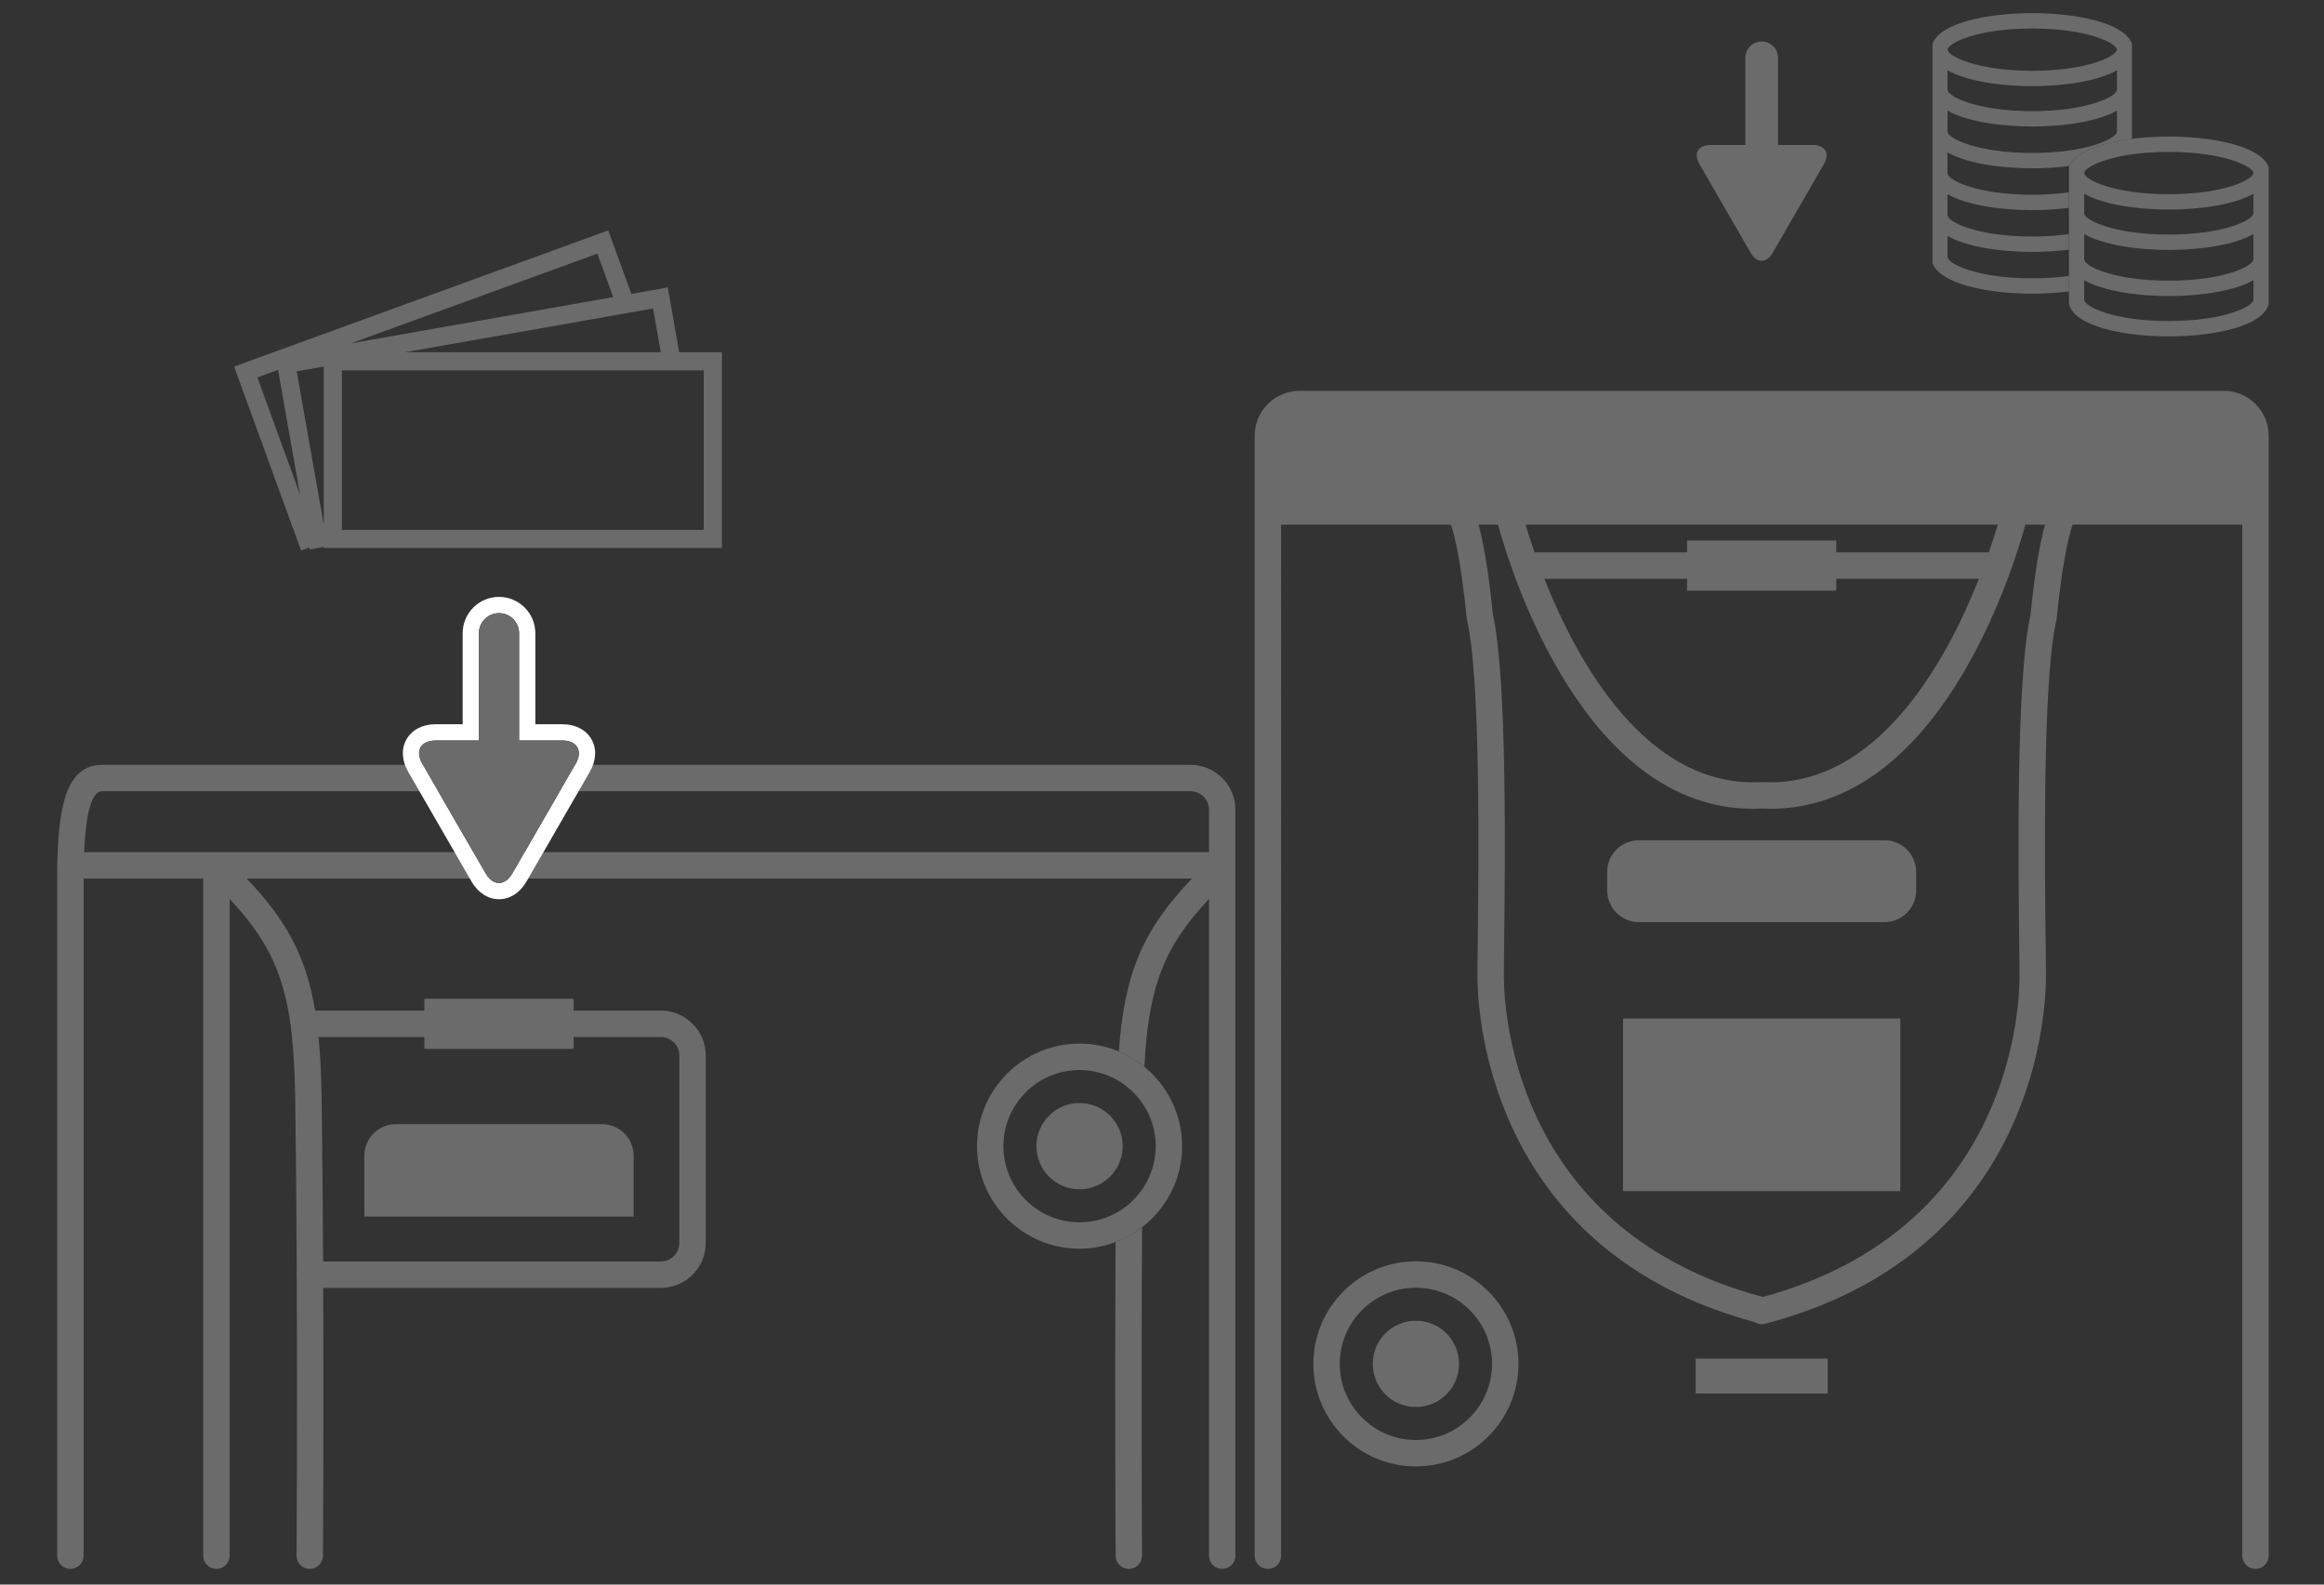 <svg version="1.1" xmlns="http://www.w3.org/2000/svg" xmlns:xlink="http://www.w3.org/1999/xlink" x="0px" y="0px" width="440px" height="300px" viewBox="0 12.833 440 300" enable-background="new 0 12.833 440 300" xml:space="preserve">
<rect x="0" y="12.833" width="440" height="300" fill="#333333" stroke="none"/>
<style>
#arrow-bills,
#arrow-coins { animation:rise ease-in-out 2s infinite; }
@keyframes rise {
  0% { transform:translate(0, 0); opacity:0;}
  10% { opacity:1;}
  75% { transform:translate(0, 18px); }
  80% { opacity:1; }
  90% { opacity:0; }
  100% { transform:translate(0, 18px); opacity:0; }
}
</style>
<g id="layer">
	<path id="bills" fill="#6b6b6b" d="M128.59,79.512l-2.16-12.255l-6.896,1.217l-4.377-12.023l-70.83,25.781l12.679,34.833
		l1.566-0.57l0.063,0.359l2.661-0.47v0.197h75.377v-37.07L128.59,79.512L128.59,79.512z M123.644,71.237l1.46,8.275H76.715
		L123.644,71.237z M113.105,60.852l2.995,8.229l-49.653,8.754L113.105,60.852z M48.729,84.284l3.913-1.424l4.164,23.613
		L48.729,84.284z M61.296,111.849v0.313l-0.052-0.295l-5.066-28.732l5.118-0.903V111.849L61.296,111.849z M133.238,113.148H64.73
		V82.947h68.508V113.148z"/>
	<g id="coins">
		<path fill="#6b6b6b" d="M384.759,65.527c-10.562,0-16.009-2.805-16.009-4.001h-0.037V57.51c3.579,2.051,9.967,3.015,16.045,3.015
			c2.331,0,4.706-0.142,6.949-0.432v-2.935c-1.994,0.281-4.313,0.456-6.949,0.456c-10.563,0-16.009-2.804-16.009-4.002h-0.036
			v-4.015c3.579,2.05,9.967,3.014,16.045,3.014c2.33,0,4.705-0.142,6.949-0.432v-2.933c-1.995,0.28-4.313,0.456-6.949,0.456
			c-10.563,0-16.009-2.805-16.009-4.002h-0.037v-4.016c3.579,2.051,9.967,3.015,16.045,3.015c2.366,0,4.778-0.146,7.055-0.445
			c1.202-2.731,6.118-4.406,11.829-5.137V21.14c-1.384-3.991-10.5-5.822-18.883-5.822c-8.382,0-17.501,1.831-18.882,5.822v41.477
			c1.383,3.991,10.5,5.821,18.882,5.821c2.319,0,4.695-0.14,6.949-0.428v-2.937C389.713,65.352,387.395,65.527,384.759,65.527z
			 M384.759,18.229c10.562,0,16.01,2.805,16.01,4.002s-5.448,4.002-16.01,4.002s-16.009-2.805-16.009-4.002
			S374.197,18.229,384.759,18.229z M368.714,26.129c3.58,2.051,9.967,3.015,16.045,3.015c6.079,0,12.466-0.962,16.046-3.015v3.743
			h-0.038c0,1.197-5.446,4.002-16.009,4.002s-16.009-2.805-16.009-4.002h-0.036L368.714,26.129L368.714,26.129z M368.714,33.771
			c3.58,2.051,9.967,3.014,16.045,3.014c6.079,0,12.466-0.962,16.046-3.014v4.015h-0.038c0,1.197-5.446,4.002-16.009,4.002
			s-16.009-2.805-16.009-4.002h-0.036L368.714,33.771L368.714,33.771z"/>
		<path fill="#6b6b6b" d="M410.617,38.686c-2.328,0-4.713,0.142-6.975,0.431c-5.711,0.729-10.629,2.405-11.83,5.137
			c-0.037,0.084-0.076,0.167-0.105,0.253v4.739v2.933v4.979v2.935v4.979v2.938v2.329c0.95,4.244,10.277,6.185,18.91,6.185
			s17.959-1.941,18.908-6.185V44.507C428.143,40.517,419,38.686,410.617,38.686z M394.607,45.599c0-0.742,2.095-2.101,6.197-3.027
			c0.857-0.194,1.803-0.369,2.837-0.517c1.999-0.283,4.326-0.458,6.975-0.458c10.562,0,16.009,2.804,16.009,4.002
			c0,1.197-5.447,4.001-16.009,4.001c-2.648,0-4.976-0.176-6.975-0.459c-2.425-0.343-4.366-0.844-5.819-1.377
			C395.689,46.983,394.607,46.131,394.607,45.599z M426.636,69.611h-0.011c0,1.197-5.447,4.002-16.009,4.002
			s-16.01-2.805-16.01-4.002h-0.009v-2.069v-1.658c0.707,0.403,1.525,0.764,2.426,1.083c3.664,1.298,8.727,1.916,13.592,1.916
			c6.064,0,12.436-0.958,16.02-2.999L426.636,69.611L426.636,69.611z M426.636,61.97h-0.011c0,1.198-5.447,4.003-16.009,4.003
			c-3.704,0-6.774-0.346-9.206-0.845c-1.787-0.366-3.227-0.817-4.312-1.276c-1.651-0.698-2.491-1.413-2.491-1.881h-0.01v-2.351
			v-2.468c1.021,0.583,2.27,1.075,3.674,1.484c0.799,0.232,1.648,0.437,2.533,0.615c0.912,0.185,1.861,0.338,2.838,0.464
			c2.252,0.293,4.635,0.436,6.975,0.436c6.063,0,12.436-0.958,16.019-2.999V61.97L426.636,61.97z M426.636,53.239h-0.011
			c0,1.197-5.447,4.002-16.009,4.002c-2.648,0-4.976-0.177-6.975-0.46c-2.229-0.315-4.05-0.764-5.459-1.248
			c-2.372-0.814-3.575-1.731-3.575-2.295h-0.01v-1.531v-2.193c0.916,0.522,2.018,0.973,3.246,1.355
			c0.923,0.286,1.916,0.533,2.961,0.743c0.912,0.184,1.861,0.337,2.838,0.464c2.252,0.292,4.635,0.436,6.975,0.436
			c6.063,0,12.436-0.958,16.019-2.999V53.239L426.636,53.239z"/>
	</g>
	<g>
		<path fill="#6b6b6b" d="M362.786,181.413c0,3.313-2.688,6-6,6h-46.5c-3.314,0-6-2.687-6-6v-3.5c0-3.313,2.686-6,6-6h46.5
			c3.313,0,6,2.687,6,6V181.413z"/>
		<rect x="307.286" y="205.663" fill="#6b6b6b" width="52.5" height="32.681"/>
		<rect x="321.036" y="270.046" fill="#6b6b6b" width="25" height="6.617"/>
		<path fill="#6b6b6b" d="M421.026,86.83h-174.98c-4.687,0-8.5,3.813-8.5,8.5v212.039c0,1.381,1.119,2.5,2.5,2.5s2.5-1.119,2.5-2.5
			V112.163h32.161c0.645,1.873,1.878,6.65,2.988,17.748l0.055,0.327c2.614,11.062,2.197,46.385,2.02,61.469
			c-0.038,3.193-0.065,5.501-0.05,6.495c0.132,8.542,3.299,51.643,52.469,64.933c0.396,0.255,0.859,0.404,1.346,0.404
			c0.21,0,0.423-0.027,0.636-0.083c49.854-13.061,53.048-56.545,53.183-65.129c0.016-0.995-0.012-3.304-0.05-6.499
			c-0.179-15.083-0.597-50.405,2.018-61.465l0.055-0.327c1.136-11.355,2.401-16.093,3.032-17.873h32.119v195.206
			c0,1.381,1.119,2.5,2.5,2.5s2.5-1.119,2.5-2.5V95.33C429.526,90.644,425.713,86.83,421.026,86.83z M384.416,129.378
			c-2.712,11.826-2.293,47.314-2.113,62.509c0.037,3.156,0.064,5.437,0.05,6.362c-0.123,7.9-3.063,47.716-48.59,60.134
			c-45.971-12.276-48.92-52.332-49.043-60.259c-0.015-0.926,0.012-3.204,0.05-6.358c0.179-15.195,0.598-50.685-2.115-62.513
			c-0.888-8.82-1.878-14.021-2.727-17.09h3.681c2.749,9.942,16.671,53.792,48.297,53.792c0.536,0,1.083-0.017,1.631-0.042
			c0.549,0.025,1.093,0.042,1.631,0.042c31.621,0,45.547-43.85,48.297-53.792h3.713
			C386.321,115.215,385.316,120.435,384.416,129.378z M333.663,160.916c-0.044-0.002-0.085,0.007-0.128,0.007
			c-0.042,0-0.082-0.009-0.125-0.007c-21.714,1.084-34.787-22.787-41.014-38.506h27.015v2.25h28.25v-2.25h27.012
			C368.443,138.13,355.366,162.005,333.663,160.916z M376.536,117.41h-28.875v-2.25h-28.25v2.25h-28.877
			c-0.724-2.073-1.291-3.864-1.704-5.247h89.412C377.827,113.546,377.261,115.337,376.536,117.41z"/>
		<g>
			<circle fill="#6b6b6b" cx="268.07" cy="271.046" r="8.167"/>
			<path fill="#6b6b6b" d="M268.069,290.463c-10.706,0-19.416-8.71-19.416-19.416c0-10.707,8.71-19.417,19.416-19.417
				c10.707,0,19.417,8.71,19.417,19.417C287.486,281.753,278.776,290.463,268.069,290.463z M268.069,256.63
				c-7.949,0-14.416,6.468-14.416,14.417s6.467,14.416,14.416,14.416s14.417-6.467,14.417-14.416S276.019,256.63,268.069,256.63z"/>
		</g>
	</g>
	<g>
		<path fill="#6b6b6b" d="M225.397,157.638H19.329c-6.581,0-8.279,7.42-8.478,18.805c-0.007,0.074-0.022,0.146-0.022,0.221
			c0,0.056,0.013,0.107,0.016,0.162c-0.01,0.697-0.016,1.405-0.016,2.132v128.412c0,1.381,1.119,2.5,2.5,2.5s2.5-1.119,2.5-2.5
			V179.163h22.646v128.206c0,1.381,1.119,2.5,2.5,2.5s2.5-1.119,2.5-2.5V183.041c9.685,10.274,12.149,18.688,12.423,38.026
			c0.152,10.73,0.24,22,0.287,32.727c-0.018,0.121-0.037,0.242-0.037,0.369c0,0.139,0.019,0.271,0.041,0.403
			c0.12,28.212-0.038,52.45-0.041,52.786c-0.009,1.381,1.103,2.507,2.483,2.517c0.005,0,0.011,0,0.017,0
			c1.373,0,2.49-1.108,2.5-2.483c0.002-0.327,0.152-23.395,0.049-50.723h63.919c4.687,0,8.5-3.813,8.5-8.5v-35.5
			c0-4.687-3.813-8.5-8.5-8.5H108.6v-2.25H80.35v2.25h-20.69c-1.708-10.281-5.452-17.154-12.971-25h178.995
			c-9.258,9.661-12.791,17.844-13.852,32.738c1.756,0.731,3.382,1.712,4.834,2.899c0.749-15.03,3.664-22.67,12.231-31.76v124.328
			c0,1.381,1.119,2.5,2.5,2.5s2.5-1.119,2.5-2.5V166.138C233.897,161.451,230.084,157.638,225.397,157.638z M80.35,209.163v2.25
			h28.25v-2.25h16.517c1.93,0,3.5,1.57,3.5,3.5v35.5c0,1.93-1.57,3.5-3.5,3.5H61.175c-0.049-10.103-0.135-20.62-0.278-30.666
			c-0.063-4.417-0.242-8.317-0.587-11.834H80.35z M228.897,174.163H15.928c0.261-5.992,1.117-11.525,3.401-11.525h206.068
			c1.93,0,3.5,1.57,3.5,3.5V174.163z"/>
		<path fill="#6b6b6b" d="M211.224,307.386c0.009,1.375,1.127,2.483,2.5,2.483c0.006,0,0.012,0,0.017,0
			c1.381-0.01,2.493-1.136,2.483-2.517c-0.003-0.372-0.197-30.168,0.009-62.171c-1.512,1.17-3.199,2.116-5.017,2.802
			C211.039,278.926,211.222,307.024,211.224,307.386z"/>
		<path fill="#6b6b6b" d="M119.975,231.663c0-3.313-2.687-6-6-6h-39c-3.313,0-6,2.687-6,6v11.5h51V231.663z"/>
		<path fill="#6b6b6b" d="M204.392,221.663c-4.511,0-8.167,3.656-8.167,8.166c0,4.511,3.656,8.167,8.167,8.167
			c2.928,0,5.488-1.546,6.93-3.861c0.779-1.251,1.236-2.724,1.236-4.306c0-1.519-0.422-2.936-1.145-4.153
			C209.991,223.276,207.383,221.663,204.392,221.663z"/>
		<path fill="#6b6b6b" d="M204.391,210.413c-10.706,0-19.417,8.71-19.417,19.417c0,10.706,8.71,19.416,19.417,19.416
			c2.405,0,4.699-0.46,6.826-1.263c1.818-0.686,3.504-1.632,5.017-2.802c4.597-3.554,7.574-9.105,7.574-15.352
			c0-6.054-2.786-11.466-7.142-15.029c-1.452-1.188-3.078-2.168-4.834-2.899C209.539,210.945,207.026,210.413,204.391,210.413z
			 M216.462,221.972c1.478,2.263,2.346,4.96,2.346,7.858c0,3.014-0.933,5.813-2.521,8.129c-1.292,1.885-3.017,3.451-5.035,4.547
			c-2.042,1.109-4.379,1.74-6.861,1.74c-7.949,0-14.417-6.467-14.417-14.416s6.467-14.417,14.417-14.417
			c2.61,0,5.054,0.708,7.168,1.926C213.535,218.479,215.217,220.066,216.462,221.972z"/>
	</g>
	<g id="arrow-bills">
		<path fill="#FFFFFF" d="M111.971,152.776c-1.038-1.796-3.043-2.826-5.5-2.826h-5.117v-17.23c0-3.794-3.085-6.881-6.877-6.881
			c-3.795,0-6.881,3.087-6.881,6.881v17.23h-5.116c-2.458,0-4.464,1.031-5.501,2.828s-0.928,4.049,0.303,6.176l11.994,20.778
			c1.23,2.126,3.126,3.346,5.201,3.346c2.074,0,3.969-1.221,5.199-3.349l11.994-20.776
			C112.898,156.824,113.008,154.573,111.971,152.776z M109.006,157.417l-11.994,20.774c-1.395,2.413-3.678,2.413-5.074,0
			l-11.993-20.774c-1.396-2.416-0.255-4.391,2.535-4.391h8.192V132.72c0-2.103,1.701-3.805,3.805-3.805
			c2.098,0,3.801,1.702,3.801,3.805v20.307h8.193C109.261,153.026,110.398,155.001,109.006,157.417z"/>
		<path fill="#6b6b6b" d="M106.471,153.026h-8.193V132.72c0-2.103-1.703-3.805-3.801-3.805c-2.104,0-3.805,1.702-3.805,3.805v20.307
			h-8.192c-2.79,0-3.931,1.975-2.535,4.391l11.993,20.774c1.396,2.413,3.68,2.413,5.074,0l11.994-20.774
			C110.398,155.001,109.261,153.026,106.471,153.026z"/>
	</g>
	<path id="arrow-coins" fill="#6b6b6b" d="M321.728,43.855l9.748,16.884c1.134,1.962,2.99,1.962,4.123,0l9.748-16.884
		c1.133-1.963,0.205-3.569-2.061-3.569h-6.658V23.782c0-1.708-1.385-3.091-3.091-3.091c-1.708,0-3.091,1.384-3.091,3.091v16.504
		h-6.658C321.521,40.287,320.593,41.893,321.728,43.855z"/>
</g>
</svg>

